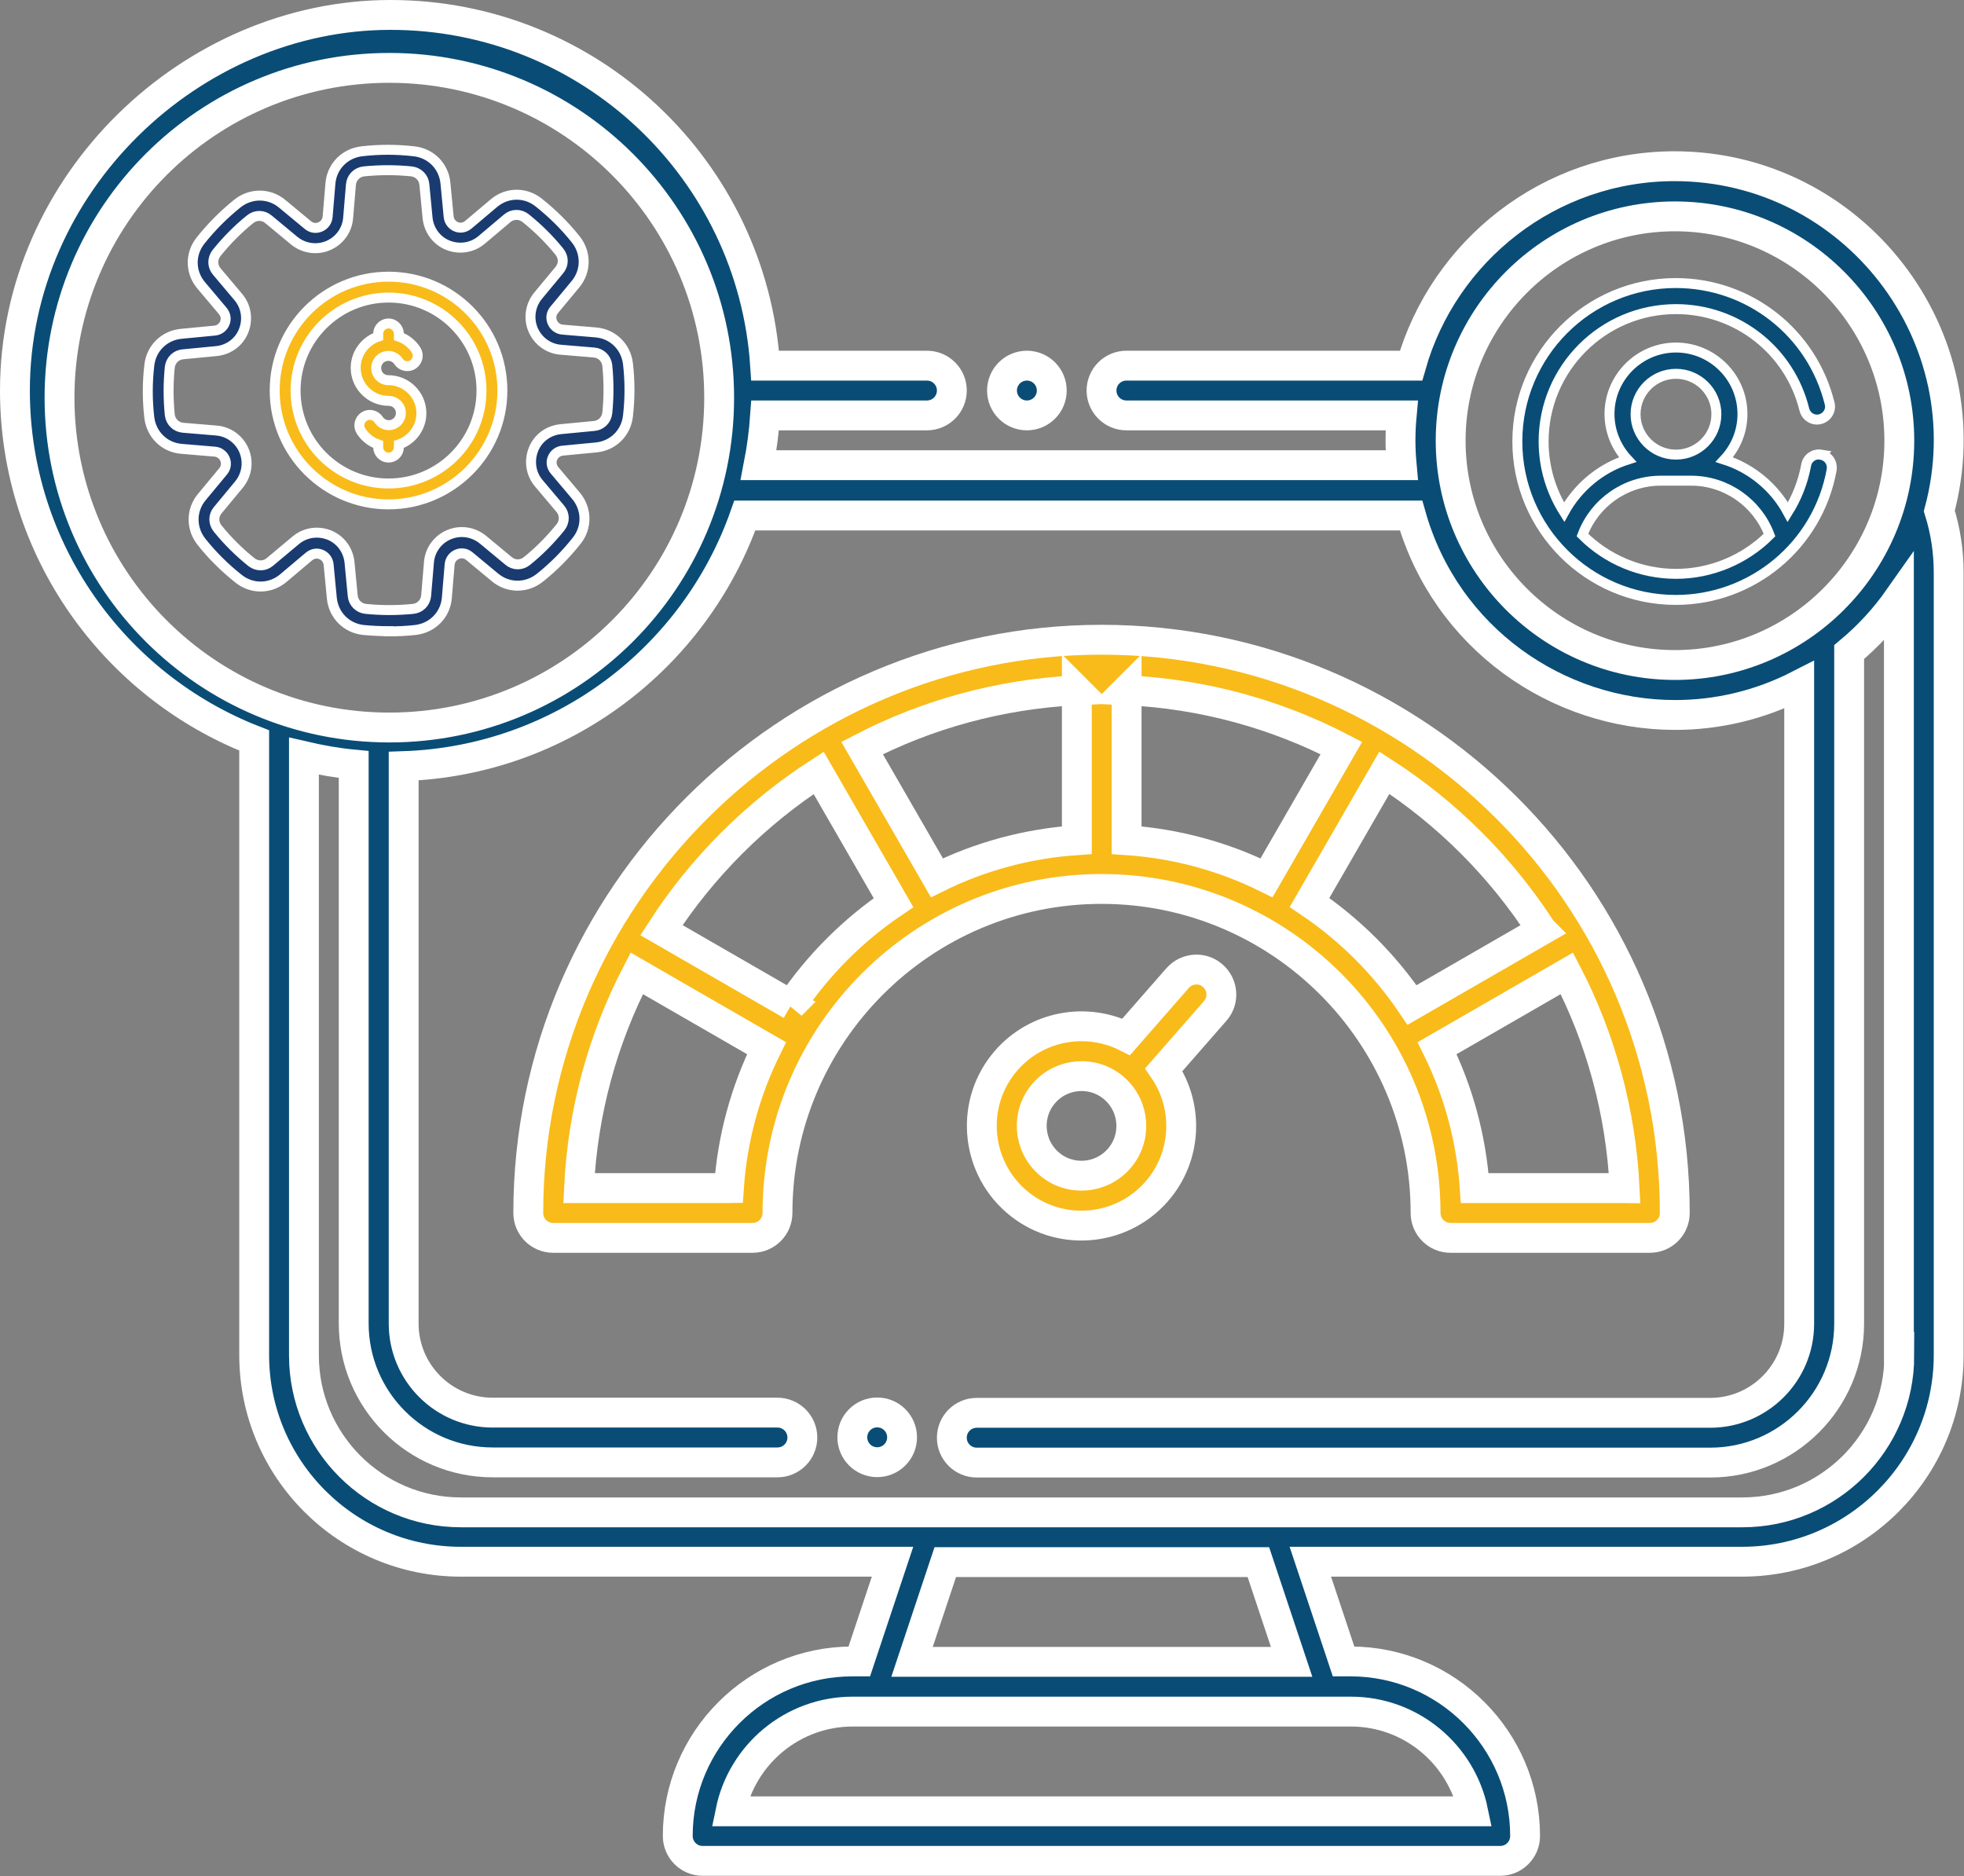 <?xml version="1.0" encoding="UTF-8"?>
<svg id="Layer_2" data-name="Layer 2" xmlns="http://www.w3.org/2000/svg" viewBox="0 0 98.67 94.25">
  <rect x="0" y="0" width="98.67" height="94.25" fill="#808080" stroke="none"/>
  <defs>
    <style>
      .cls-1, .cls-2, .cls-3 {
        stroke-width: .5px;
      }

      .cls-1, .cls-2, .cls-3, .cls-4, .cls-5 {
        stroke: #fff;
        stroke-miterlimit: 10;
      }

      .cls-1, .cls-4 {
        fill: #094d76;
      }

      .cls-2 {
        fill: #1a3b70;
      }

      .cls-3, .cls-5 {
        fill: #f9bb19;
      }

      .cls-4, .cls-5 {
        stroke-width: 1.5px;
      }
    </style>
  </defs>
  <g id="Layer_1-2" data-name="Layer 1">
    <g>
      <g>
        <path class="cls-5" d="m55.34,44.66c8.98,0,16.28,7.3,16.28,16.28,0,.69.56,1.25,1.25,1.25h10.02c.69,0,1.25-.56,1.25-1.25,0-16-13.04-28.8-28.8-28.8s-28.8,12.88-28.8,28.8c0,.69.56,1.25,1.25,1.25h10.02c.69,0,1.25-.56,1.25-1.25,0-8.98,7.3-16.28,16.28-16.28Zm26.27,15.03h-7.52c-.17-2.51-.83-4.89-1.89-7.03l6.52-3.76c1.69,3.26,2.71,6.92,2.9,10.79Zm-4.15-12.96l-6.52,3.76c-1.37-2.03-3.12-3.78-5.15-5.15l3.76-6.52c3.16,2.04,5.86,4.74,7.9,7.9Zm-20.86-12.05c3.87.18,7.53,1.21,10.79,2.9l-3.76,6.52c-2.15-1.06-4.52-1.72-7.03-1.89v-7.53Zm-2.5,0v7.53c-2.51.17-4.89.83-7.03,1.89l-3.76-6.52c3.26-1.69,6.92-2.71,10.79-2.9Zm-17.49,25.01h-7.52c.18-3.87,1.21-7.53,2.9-10.79l6.52,3.76c-1.06,2.15-1.72,4.52-1.89,7.03Zm3.14-9.2l-6.52-3.76c2.04-3.16,4.74-5.86,7.9-7.9l3.76,6.52c-2.03,1.37-3.78,3.12-5.15,5.15Z"/>
        <path class="cls-5" d="m59.16,49.14l-2.58,2.95c-1.99-1-4.49-.57-6.02,1.18-1.82,2.08-1.6,5.25.48,7.07,2.08,1.82,5.25,1.6,7.07-.48,1.53-1.75,1.62-4.28.36-6.12l2.58-2.95c.46-.52.4-1.31-.12-1.77-.52-.46-1.31-.4-1.77.12Zm-2.94,9.07c-.91,1.04-2.49,1.15-3.53.24-1.04-.91-1.15-2.49-.24-3.53.91-1.04,2.49-1.15,3.53-.24,1.04.91,1.15,2.49.24,3.53Z"/>
        <path class="cls-4" d="m84.14,8.35c-6.29,0-11.61,4.24-13.25,10.02h-14.3c-.69,0-1.25.56-1.25,1.25s.56,1.25,1.25,1.25h13.83c-.08.87-.08,1.63,0,2.5h-32.31c.16-.82.27-1.65.33-2.5h8.13c.69,0,1.25-.56,1.25-1.25s-.56-1.25-1.25-1.25h-8.13C37.8,8.53,29.62.75,19.62.75S.75,9.2.75,19.62c0,8,4.99,14.84,12.02,17.58v30.88c0,5.73,4.66,10.38,10.38,10.38h21.69l-1.67,5.01h-.35c-4.83,0-8.77,3.93-8.77,8.77,0,.69.56,1.25,1.25,1.25h40.07c.69,0,1.25-.56,1.25-1.25,0-4.83-3.93-8.77-8.77-8.77h-.35l-1.67-5.01h21.69c5.73,0,10.38-4.66,10.38-10.38V28.75c0-1.05-.16-2.09-.47-3.08,2.34-8.76-4.31-17.32-13.31-17.32ZM2.99,19.98C2.99,10.83,10.41,3.41,19.56,3.41s16.57,7.42,16.57,16.57-7.42,16.57-16.57,16.57S2.99,29.13,2.99,19.98Zm64.88,66.01c3.02,0,5.55,2.15,6.14,5.01h-37.31c.58-2.85,3.11-5.01,6.14-5.01h25.04Zm-22.05-2.5l1.67-5.01h15.73l1.67,5.01h-19.06Zm49.6-15.39c0,4.35-3.54,7.88-7.88,7.88H23.15c-4.35,0-7.88-3.54-7.88-7.88v-30.11c.82.19,1.65.34,2.5.42v28.08c0,3.85,3.13,6.98,6.98,6.98h14.31c.69,0,1.25-.56,1.25-1.25s-.56-1.25-1.25-1.25h-14.31c-2.47,0-4.47-2.01-4.47-4.47v-28.01c7.94-.27,14.63-5.45,17.14-12.59h33.47c1.75,6.17,7.36,10.02,13.27,10.02,2.09,0,4.22-.48,6.23-1.51v32.1c0,2.47-2.01,4.47-4.47,4.47h-36.85c-.69,0-1.25.56-1.25,1.25s.56,1.25,1.25,1.25h36.85c3.85,0,6.98-3.13,6.98-6.98v-33.74c.95-.79,1.79-1.7,2.5-2.71v38.06Zm-11.27-34.69c-6.21,0-11.27-5.06-11.27-11.27s5.06-11.27,11.27-11.27,11.27,5.06,11.27,11.27-5.06,11.27-11.27,11.27Z"/>
        <path class="cls-4" d="m51.59,18.37c-.69,0-1.25.56-1.25,1.25s.56,1.25,1.25,1.25,1.25-.56,1.25-1.25-.56-1.25-1.25-1.25Z"/>
        <path class="cls-4" d="m44.07,70.96c-.69,0-1.25.56-1.25,1.25s.56,1.25,1.25,1.25,1.25-.56,1.25-1.25-.56-1.25-1.25-1.25Z"/>
        <path class="cls-1" d="m91.5,22.84c-.36-.06-.7.17-.76.53-.16.86-.48,1.66-.92,2.36-.68-1.26-1.84-2.21-3.19-2.64.56-.6.91-1.4.91-2.29,0-1.84-1.5-3.34-3.34-3.34s-3.34,1.5-3.34,3.34c0,.88.35,1.69.91,2.29-1.35.43-2.5,1.38-3.19,2.64-.65-1.03-1.03-2.25-1.03-3.55,0-3.67,2.98-6.65,6.65-6.65,3.07,0,5.72,2.08,6.45,5.05.09.35.44.57.79.48.35-.09.57-.44.48-.79-.88-3.56-4.05-6.05-7.73-6.05-4.39,0-7.96,3.57-7.96,7.96s3.57,7.96,7.96,7.96c3.82,0,7.14-2.72,7.83-6.53.06-.36-.17-.7-.53-.76Zm-7.3-4.06c1.12,0,2.03.91,2.03,2.03s-.91,2.03-2.03,2.03-2.03-.91-2.03-2.03.91-2.03,2.03-2.03Zm0,10.05c-1.77,0-3.46-.71-4.7-1.95.61-1.63,2.18-2.73,3.93-2.73h1.54c1.75,0,3.32,1.11,3.93,2.73-1.26,1.26-2.97,1.95-4.7,1.95Z"/>
      </g>
      <g>
        <path class="cls-2" d="m19.52,31.71c-.42,0-.84-.02-1.26-.06-.86-.09-1.51-.75-1.59-1.61l-.16-1.67c-.02-.23-.16-.42-.37-.51s-.44-.05-.62.1l-1.28,1.08c-.66.56-1.59.57-2.26.03-.68-.54-1.31-1.16-1.85-1.84-.54-.67-.54-1.6.01-2.26l1.07-1.29c.15-.18.18-.41.09-.62-.09-.21-.28-.35-.51-.37l-1.67-.14c-.86-.07-1.52-.72-1.62-1.58-.1-.87-.1-1.74,0-2.61.09-.86.75-1.51,1.61-1.59l1.67-.16c.23-.02.42-.16.51-.37.09-.21.05-.44-.1-.62l-1.08-1.28c-.56-.66-.57-1.59-.03-2.26.54-.68,1.16-1.3,1.84-1.85.67-.54,1.6-.54,2.26.01l1.29,1.07c.18.15.41.18.62.09s.35-.28.37-.51l.14-1.67c.07-.86.72-1.52,1.58-1.62.87-.1,1.74-.1,2.61,0,.86.09,1.51.75,1.59,1.61l.16,1.67c.02.23.16.42.37.51s.44.05.62-.1l1.28-1.08c.66-.56,1.59-.57,2.26-.03.68.54,1.31,1.16,1.85,1.84.54.67.54,1.6-.01,2.26l-1.07,1.29c-.15.18-.18.41-.09.62.09.21.28.35.51.37l1.67.14c.86.07,1.52.72,1.62,1.58.1.87.1,1.74,0,2.61-.09.86-.75,1.51-1.61,1.59l-1.67.16c-.23.02-.42.16-.51.37-.09.21-.05.44.1.62l1.08,1.28c.55.66.57,1.59.03,2.26-.54.68-1.16,1.31-1.84,1.85-.67.54-1.6.54-2.26-.01l-1.29-1.07c-.18-.15-.41-.18-.62-.09-.21.09-.35.28-.37.51l-.14,1.67c-.07.86-.72,1.52-1.58,1.62-.45.05-.9.07-1.35.07h0Zm-3.61-4.95c.21,0,.42.04.63.12.57.23.96.76,1.02,1.38l.16,1.67c.03.35.3.62.65.66.79.08,1.59.08,2.39,0,.35-.04.62-.31.65-.67l.14-1.67c.05-.62.44-1.15,1.01-1.39s1.22-.14,1.7.25l1.29,1.07c.27.23.65.23.93,0,.62-.5,1.18-1.07,1.68-1.69.22-.28.22-.66-.01-.93l-1.08-1.28c-.4-.47-.5-1.12-.27-1.7s.76-.96,1.38-1.02l1.67-.16c.35-.03.62-.3.66-.65.08-.79.08-1.59,0-2.39-.04-.35-.31-.62-.67-.65l-1.67-.14c-.62-.05-1.15-.44-1.39-1.01s-.14-1.22.25-1.7l1.07-1.29c.23-.27.23-.65,0-.93-.5-.62-1.07-1.18-1.69-1.68-.28-.22-.66-.22-.93.01l-1.28,1.08c-.47.4-1.12.5-1.7.27-.57-.23-.96-.76-1.02-1.38l-.16-1.67c-.03-.35-.3-.62-.65-.66-.79-.08-1.59-.08-2.39,0-.35.04-.62.31-.65.67l-.14,1.67c-.05.62-.44,1.15-1.01,1.39s-1.22.14-1.7-.25l-1.29-1.07c-.27-.23-.65-.23-.93,0-.62.5-1.18,1.07-1.68,1.69-.22.28-.22.66.01.93l1.08,1.28c.4.47.5,1.12.27,1.7s-.76.96-1.38,1.02l-1.67.16c-.35.03-.62.3-.66.65-.08.79-.08,1.59,0,2.39.04.35.31.62.67.65l1.67.14c.62.05,1.15.44,1.39,1.01s.14,1.22-.25,1.7l-1.07,1.29c-.23.27-.23.65,0,.93.5.62,1.07,1.18,1.69,1.68.28.22.66.22.93-.01l1.29-1.08c.31-.26.68-.39,1.07-.39h0Z"/>
        <path class="cls-3" d="m19.52,22.99c-.29,0-.52-.24-.52-.52v-.14c-.35-.12-.65-.35-.86-.67-.16-.24-.09-.57.15-.73.24-.16.57-.09.73.15.11.17.3.28.51.28.34,0,.61-.27.61-.61s-.27-.61-.61-.61c-.91,0-1.66-.74-1.66-1.66,0-.73.48-1.35,1.13-1.57v-.14c0-.29.24-.52.52-.52s.52.24.52.52v.14c.35.12.65.35.86.67.16.24.09.57-.15.73s-.57.09-.73-.15c-.11-.17-.3-.28-.51-.28-.34,0-.61.27-.61.61s.27.61.61.61c.91,0,1.66.74,1.66,1.66,0,.73-.48,1.35-1.13,1.57v.14c0,.29-.24.52-.52.52h0Z"/>
        <path class="cls-3" d="m19.52,25.34c-3.15,0-5.72-2.56-5.72-5.72s2.56-5.72,5.72-5.72,5.72,2.56,5.72,5.72c0,3.15-2.57,5.72-5.72,5.72h0Zm0-10.39c-2.57,0-4.67,2.09-4.67,4.67s2.09,4.67,4.67,4.67,4.67-2.09,4.67-4.67-2.09-4.67-4.67-4.67Z"/>
      </g>
    </g>
  </g>
</svg>
